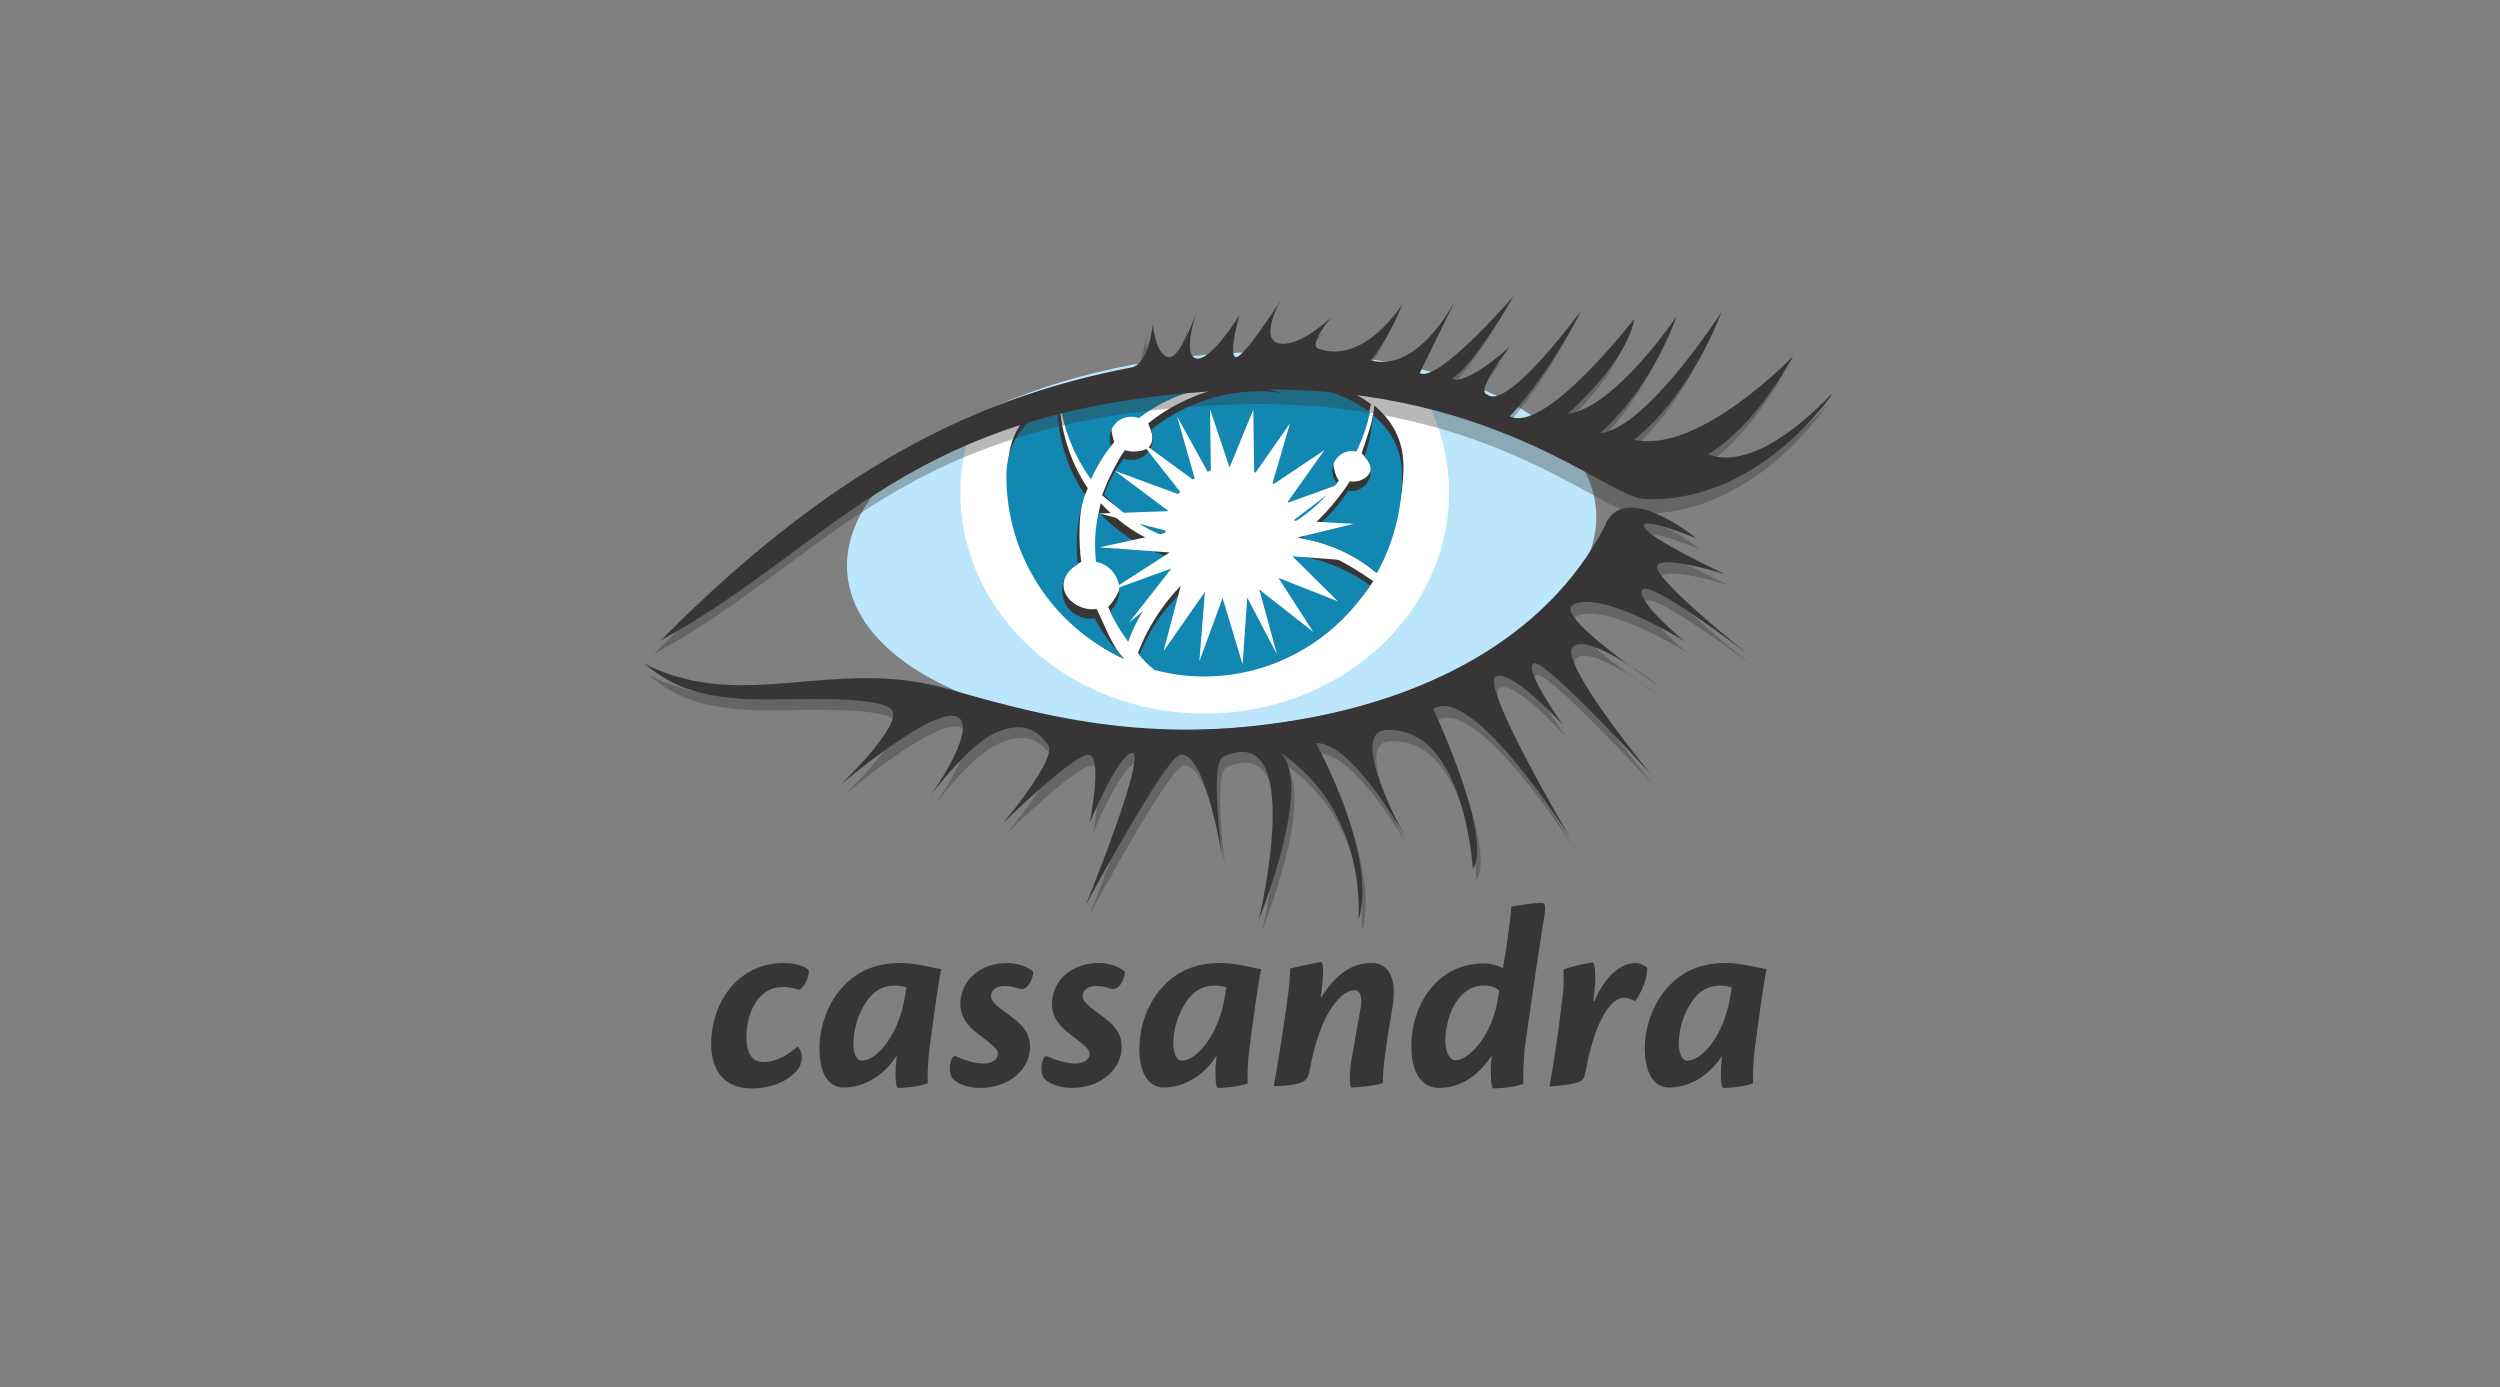 <svg xmlns="http://www.w3.org/2000/svg" width="164" height="91" viewBox="0 0 164 91" fill="none"><rect x="0" y="0" width="164" height="91" fill="#808080" stroke="none"/><g style="mix-blend-mode:luminosity"><g clip-path="url(#clip0_54_10990)"><path d="M51.437 63.172C52.108 63.172 52.718 63.326 53.054 63.635C53.115 64.127 52.657 64.929 52.383 64.929C52.047 64.805 51.742 64.744 51.345 64.744C49.759 64.744 48.966 66.407 48.966 68.04C48.966 69.057 49.302 69.674 50.125 69.674C50.979 69.674 51.834 69.088 52.322 68.657C52.444 68.749 52.596 69.026 52.596 69.335C52.596 69.674 52.505 70.012 52.169 70.351C51.62 70.906 50.674 71.399 49.302 71.399C47.746 71.399 46.648 70.505 46.648 68.41C46.709 65.637 48.478 63.172 51.437 63.172ZM56.561 69.581C57.416 69.581 58.971 68.071 59.398 65.175C59.429 64.99 59.429 64.959 59.459 64.775C59.276 64.713 59.002 64.651 58.758 64.651C58.117 64.651 57.446 64.836 56.866 65.668C56.256 66.531 55.982 67.609 55.982 68.472C55.982 69.18 56.195 69.581 56.561 69.581ZM53.755 68.78C53.755 67.732 54.091 65.945 55.402 64.62C56.531 63.45 57.873 63.172 59.124 63.172C59.947 63.172 61.045 63.45 61.747 63.573C61.564 64.343 61.167 67.27 60.954 68.965C60.862 69.674 60.832 70.69 60.862 71.06C60.283 71.306 59.215 71.368 58.91 71.368C58.758 71.368 58.727 70.659 58.758 69.951C58.788 69.735 58.819 69.396 58.819 69.242C58.148 70.382 56.805 71.337 55.402 71.337C54.396 71.368 53.755 70.505 53.755 68.78ZM66.078 63.172C66.78 63.172 67.481 63.45 67.787 63.758C67.756 64.251 67.39 65.083 66.78 64.836C66.505 64.744 66.261 64.682 65.895 64.682C65.438 64.682 65.011 64.898 65.011 65.329C65.011 65.668 65.255 65.915 66.414 66.746C67.237 67.363 67.573 67.917 67.573 68.688C67.573 69.982 66.383 71.368 64.279 71.368C63.425 71.368 62.662 71.029 62.449 70.69C62.143 70.166 62.388 69.119 62.723 69.304C63.181 69.519 63.913 69.766 64.523 69.766C65.102 69.766 65.468 69.489 65.468 69.15C65.468 68.842 65.194 68.595 64.157 67.825C63.272 67.147 62.998 66.531 62.998 65.853C62.998 64.374 64.248 63.172 66.078 63.172ZM72.087 63.172C72.789 63.172 73.49 63.45 73.796 63.758C73.765 64.251 73.399 65.083 72.789 64.836C72.514 64.744 72.27 64.682 71.904 64.682C71.447 64.682 71.02 64.898 71.02 65.329C71.02 65.668 71.264 65.915 72.423 66.746C73.246 67.363 73.582 67.917 73.582 68.688C73.582 69.982 72.392 71.368 70.288 71.368C69.434 71.368 68.702 71.029 68.458 70.69C68.153 70.166 68.397 69.119 68.732 69.304C69.19 69.519 69.922 69.766 70.532 69.766C71.111 69.766 71.477 69.489 71.477 69.15C71.477 68.842 71.203 68.595 70.166 67.825C69.281 67.147 69.007 66.531 69.007 65.853C69.007 64.374 70.257 63.172 72.087 63.172ZM77.547 69.581C78.401 69.581 79.957 68.071 80.384 65.175C80.415 64.99 80.415 64.959 80.445 64.775C80.262 64.713 79.988 64.651 79.744 64.651C79.103 64.651 78.432 64.836 77.853 65.668C77.242 66.531 76.968 67.609 76.968 68.472C76.998 69.18 77.181 69.581 77.547 69.581ZM74.741 68.78C74.741 67.732 75.077 65.945 76.388 64.62C77.517 63.45 78.859 63.172 80.11 63.172C80.933 63.172 82.031 63.45 82.733 63.573C82.55 64.343 82.153 67.27 81.94 68.965C81.848 69.674 81.818 70.69 81.848 71.06C81.269 71.306 80.201 71.368 79.896 71.368C79.744 71.368 79.713 70.659 79.744 69.951C79.774 69.735 79.805 69.396 79.805 69.242C79.134 70.382 77.791 71.337 76.388 71.337C75.412 71.368 74.741 70.505 74.741 68.78ZM86.668 65.452C87.461 64.158 88.498 63.172 89.962 63.172C91.213 63.172 91.609 64.343 91.365 65.976C91.243 66.746 91.03 67.856 90.908 68.872C90.786 69.735 90.694 70.505 90.725 71.029C90.267 71.245 88.956 71.337 88.65 71.337C88.528 71.337 88.498 70.382 88.681 69.365C88.834 68.534 89.108 66.993 89.261 66.099C89.352 65.576 89.322 64.959 88.834 64.959C88.193 64.959 86.668 66.007 85.905 70.259C85.844 70.598 85.722 70.814 85.509 70.937C85.234 71.091 84.685 71.245 83.556 71.245C83.77 70.166 84.106 67.979 84.35 66.346C84.563 64.867 84.655 63.912 84.624 63.542C84.929 63.45 86.485 63.111 86.637 63.111C86.82 63.111 86.851 63.665 86.698 64.959C86.668 65.083 86.668 65.267 86.637 65.391H86.668V65.452ZM95.514 69.55C96.276 69.55 97.832 68.102 98.259 65.545C98.289 65.391 98.32 65.144 98.35 64.99C98.137 64.775 97.832 64.651 97.344 64.651C95.575 64.651 94.812 66.777 94.812 68.318C94.843 69.119 95.117 69.55 95.514 69.55ZM94.385 71.368C93.257 71.368 92.585 70.351 92.585 68.657C92.585 65.822 94.355 63.203 97.313 63.203C97.832 63.203 98.32 63.357 98.594 63.511C98.747 62.71 99.113 60.215 99.144 59.475C99.632 59.383 100.669 59.228 101.157 59.228C101.34 59.228 101.401 59.413 101.34 59.876C100.913 62.525 100.181 67.578 100.028 68.688C99.937 69.643 99.906 70.567 99.937 71.091C99.388 71.337 98.259 71.399 97.954 71.399C97.832 71.399 97.771 70.598 97.801 69.858C97.832 69.643 97.862 69.304 97.862 69.242C96.917 70.659 95.727 71.368 94.385 71.368ZM104.573 65.699C105.488 63.635 106.586 63.172 107.318 63.172C107.532 63.172 107.898 63.326 108.05 63.48C108.111 64.066 107.654 65.206 107.257 65.668C107.044 65.576 106.8 65.452 106.495 65.452C105.915 65.452 104.726 66.377 103.994 70.382C103.932 70.721 103.841 70.844 103.658 70.937C103.353 71.122 102.194 71.245 101.645 71.276C101.919 69.828 102.346 66.9 102.529 65.175C102.59 64.744 102.59 63.912 102.56 63.604C102.895 63.45 104.207 63.142 104.482 63.142C104.634 63.142 104.756 64.097 104.512 65.668H104.573V65.699ZM110.704 69.581C111.558 69.581 113.114 68.071 113.541 65.175C113.571 64.99 113.571 64.959 113.602 64.775C113.419 64.713 113.144 64.651 112.9 64.651C112.26 64.651 111.589 64.836 111.009 65.668C110.399 66.531 110.125 67.609 110.125 68.472C110.155 69.18 110.338 69.581 110.704 69.581ZM107.898 68.78C107.898 67.732 108.233 65.945 109.545 64.62C110.674 63.45 112.016 63.172 113.266 63.172C114.09 63.172 115.188 63.45 115.89 63.573C115.707 64.343 115.31 67.27 115.097 68.965C115.005 69.674 114.975 70.69 115.005 71.06C114.426 71.306 113.358 71.368 113.053 71.368C112.9 71.368 112.87 70.659 112.9 69.951C112.931 69.735 112.961 69.396 112.961 69.242C112.29 70.382 110.948 71.337 109.545 71.337C108.569 71.368 107.898 70.505 107.898 68.78Z" fill="#373535"></path><path d="M104.695 33.378C105.275 40.125 94.751 46.565 81.177 47.736C67.603 48.907 56.165 44.377 55.585 37.63C55.006 30.882 65.529 24.442 79.103 23.272C92.646 22.101 104.116 26.599 104.695 33.378Z" fill="#BBE6FB"></path><path d="M79.469 24.043C74.284 23.95 68.244 26.045 63.73 27.986C63.272 29.342 62.998 30.79 62.998 32.3C62.998 40.311 70.166 46.812 79.012 46.812C87.858 46.812 95.056 40.342 95.056 32.3C95.056 29.773 94.324 27.37 93.073 25.306C89.474 24.751 84.502 24.135 79.469 24.043Z" fill="white"></path><path d="M79.042 24.042C76.175 23.857 71.233 25.367 67.115 26.877C66.475 28.356 66.139 29.989 66.139 31.714C66.139 38.739 72.453 44.439 79.103 44.439C85.722 44.439 91.579 38.739 92.067 31.714C92.219 29.434 91.457 27.277 90.359 25.429C86.119 24.689 81.604 24.227 79.042 24.042Z" fill="white"></path><path d="M71.691 30.821C72.057 30.02 72.575 29.65 73.094 29.003C73.033 28.849 72.911 28.325 72.911 28.171C72.911 27.37 73.551 26.754 74.314 26.754C74.497 26.754 74.68 26.785 74.832 26.846C77.181 25.028 80.262 24.258 83.373 24.967C83.648 25.028 83.922 25.121 84.197 25.182C81.147 24.751 77.669 25.86 75.32 27.771C75.382 27.955 75.595 28.418 75.595 28.633C75.595 29.434 75.076 29.619 74.314 29.619C74.131 29.619 73.978 29.588 73.795 29.527C73.277 30.235 72.606 31.622 72.301 32.485C73.612 33.656 74.772 34.087 76.297 34.672C76.297 34.611 76.358 34.518 76.358 34.457C76.358 32.084 78.432 30.143 80.781 30.143C82.885 30.143 84.654 31.684 84.99 33.717C86.058 33.039 87.064 32.516 87.827 31.529C87.644 31.314 87.461 30.667 87.461 30.359C87.461 29.65 88.04 29.065 88.742 29.065C88.833 29.065 88.925 29.065 89.047 29.095C89.443 28.264 89.749 27.401 89.931 26.507C86.241 23.734 79.103 24.135 79.103 24.135C79.103 24.135 73.429 23.827 69.586 25.737C69.861 27.524 70.593 29.311 71.691 30.821Z" fill="#373535"></path><path d="M89.322 29.742C89.596 29.989 89.718 30.174 89.841 30.389C90.176 31.006 89.505 31.591 88.773 31.591C88.712 31.591 88.62 31.591 88.559 31.56C87.766 32.823 86.363 34.426 85.112 35.258C87.034 35.566 88.834 36.336 90.237 37.538C91.274 35.658 92.067 32.916 92.067 30.605C92.067 28.849 91.305 27.555 90.145 26.6C90.115 27.555 89.596 28.88 89.322 29.742ZM73.826 41.697C74.467 39.91 76.023 38.554 77.517 37.353C77.304 37.045 76.968 36.305 76.846 35.966C75.046 35.412 73.46 34.364 72.21 33.008C72.21 33.039 72.179 33.101 72.179 33.132C71.935 34.179 71.905 35.258 72.027 36.274C72.881 36.428 73.552 37.199 73.552 38.123C73.552 38.678 73.064 39.448 72.698 39.818C73.064 40.619 73.338 41.05 73.826 41.697Z" fill="#373535"></path><path d="M73.704 43.176C72.941 42.406 72.423 40.896 71.935 39.941C71.843 39.941 71.752 39.972 71.66 39.972C70.623 39.972 69.555 39.109 69.799 38.092C69.921 37.538 70.318 37.168 70.928 36.86C70.776 35.689 70.745 34.056 71.02 32.854C71.081 32.515 71.264 32.361 71.355 32.022C70.227 30.358 69.495 28.14 69.495 25.953V25.706C67.573 26.692 66.139 28.202 66.139 30.605C66.139 35.935 69.189 41.173 73.704 43.207V43.176ZM84.838 35.812C84.258 37.476 82.672 38.708 80.811 38.708C79.805 38.708 78.889 38.369 78.188 37.784C76.693 38.955 75.32 41.019 74.65 42.837C74.954 43.176 75.168 43.453 75.534 43.761C76.571 44.039 78.035 43.761 79.164 43.761C83.709 43.761 87.766 41.728 90.084 38.123C88.498 37.014 86.668 35.966 84.838 35.812Z" fill="#373535"></path><path d="M71.569 31.437C71.935 30.636 72.362 29.927 72.881 29.25C72.82 29.096 72.789 28.911 72.789 28.757C72.789 27.956 73.43 27.339 74.192 27.339C74.375 27.339 74.558 27.37 74.711 27.432C77.06 25.614 80.14 24.844 83.252 25.552C83.526 25.614 83.801 25.706 84.075 25.768C81.025 25.337 77.853 26.292 75.504 28.202C75.565 28.387 75.626 28.572 75.626 28.757C75.626 29.558 74.985 30.174 74.223 30.174C74.04 30.174 73.887 30.143 73.704 30.081C73.186 30.79 72.728 31.591 72.423 32.454C73.552 33.656 74.924 34.642 76.45 35.196V34.98C76.45 32.608 78.371 30.667 80.72 30.667C82.825 30.667 84.594 32.208 84.929 34.241C85.997 33.563 86.912 32.7 87.705 31.684C87.522 31.468 87.4 31.191 87.4 30.883C87.4 30.174 87.98 29.589 88.681 29.589C88.773 29.589 88.864 29.589 88.986 29.619C89.383 28.788 89.688 27.925 89.871 27.031C86.18 24.258 79.042 24.659 79.042 24.659C79.042 24.659 73.369 24.351 69.525 26.261C69.739 28.14 70.471 29.927 71.569 31.437Z" fill="#1287B1"></path><path d="M89.505 29.958C89.78 30.204 89.932 30.543 89.932 30.913C89.932 31.622 89.353 32.207 88.651 32.207C88.59 32.207 88.499 32.207 88.438 32.176C87.645 33.44 86.577 34.518 85.326 35.319C87.157 35.596 88.895 36.398 90.329 37.599C91.366 35.72 91.976 33.532 91.976 31.221C91.976 29.465 91.213 28.171 90.054 27.216C89.993 28.171 89.81 29.095 89.505 29.958ZM74.01 42.098C74.65 40.31 75.749 38.739 77.243 37.538C77.03 37.229 76.847 36.921 76.725 36.552C74.925 35.997 73.339 34.949 72.088 33.594C72.088 33.624 72.058 33.686 72.058 33.717C71.814 34.764 71.783 35.843 71.905 36.86C72.759 37.014 73.43 37.784 73.43 38.708C73.43 39.263 73.186 39.756 72.82 40.095C73.125 40.803 73.552 41.481 74.01 42.098Z" fill="#1287B1"></path><path d="M73.704 43.145C72.942 42.375 72.301 41.512 71.813 40.557C71.722 40.557 71.63 40.588 71.539 40.588C70.501 40.588 69.678 39.756 69.678 38.708C69.678 37.969 70.105 37.322 70.715 37.014C70.562 35.843 70.624 34.672 70.898 33.47C70.959 33.132 71.081 32.793 71.173 32.454C70.044 30.79 69.373 28.756 69.373 26.569V26.322C67.451 27.308 66.018 28.818 66.018 31.221C66.018 36.551 69.159 41.142 73.674 43.176C73.704 43.176 73.704 43.176 73.704 43.145ZM84.716 36.428C84.136 38.092 82.55 39.325 80.689 39.325C79.683 39.325 78.768 38.986 78.066 38.4C76.572 39.571 75.443 41.173 74.741 42.991C75.046 43.33 75.382 43.638 75.718 43.946C76.755 44.224 77.853 44.378 78.981 44.378C83.526 44.378 87.553 42.005 89.871 38.4C88.346 37.291 86.546 36.582 84.716 36.428Z" fill="#1287B1"></path><path d="M84.869 35.319L88.804 34.364L84.838 34.148L88.072 31.683L84.411 33.008L86.882 29.527L83.435 31.838L84.625 27.77L82.276 31.129L82.215 26.877L80.659 30.667L79.378 26.846L79.439 31.345L77.213 27.308L78.433 31.591L74.803 28.941L77.64 32.546L73.125 30.882L76.664 33.532L72.119 33.686L76.786 34.888L72.119 35.905L76.725 36.244L72.851 38.739L76.847 37.291L74.071 40.834L77.579 37.969L76.328 42.714L79.043 38.832L78.677 43.392L80.202 39.232L81.514 43.577L81.819 39.201L83.771 42.929L82.612 38.678L86.15 41.451L83.862 37.907L87.767 39.448L84.777 36.49L88.773 36.798L84.869 35.319Z" fill="white"></path><path d="M42.866 42.929C55.098 30.574 64.859 26.753 73.735 25.028C74.894 24.812 75.138 22.194 75.138 22.194C75.138 22.194 75.291 24.104 76.114 24.35C76.938 24.597 78.006 21.362 78.006 21.362C78.006 21.362 77.029 24.258 78.006 24.443C78.982 24.597 80.812 21.608 80.812 21.608C80.812 21.608 80.08 24.165 80.568 24.35C81.056 24.504 83.527 20.622 83.527 20.622C83.527 20.622 82.062 23.179 83.435 23.457C84.838 23.703 86.882 21.701 86.882 21.701C86.882 21.701 85.296 23.518 85.997 23.796C89.048 24.874 91.488 20.899 91.488 20.899C91.488 20.899 90.908 22.656 89.444 24.566C92.647 25.398 95.026 20.53 95.026 20.53L92.647 25.398C93.867 26.014 98.778 20.283 98.778 20.283C98.778 20.283 96.246 24.751 94.752 25.675C95.575 26.353 98.534 23.672 98.534 23.672C98.534 23.672 96.155 26.661 97.07 26.815C98.382 27.893 103.232 21.269 103.232 21.269C103.232 21.269 101.34 25.182 98.565 28.233C100.883 29.434 106.678 21.885 106.678 21.885C106.678 21.885 106.526 24.289 102.316 28.109C105.428 27.709 109.454 21.731 109.454 21.731C109.454 21.731 107.99 26.199 104.452 29.372C107.502 29.064 112.413 21.423 112.413 21.423C112.413 21.423 110.522 26.723 106.678 29.804C110.949 30.759 117.11 24.319 117.11 24.319C117.11 24.319 114.701 28.88 111.528 30.759C115.067 32.115 119.917 26.476 119.917 26.476C119.917 26.476 115.067 34.025 107.349 33.686C104.818 33.563 97.161 25.922 80.751 26.538C59.033 27.339 54.457 36.644 42.866 42.929Z" fill="#373535" fill-opacity="0.35"></path><path d="M43.354 42.005C55.586 29.65 65.347 25.829 74.223 24.104C75.382 23.888 75.626 21.269 75.626 21.269C75.626 21.269 75.779 23.179 76.602 23.426C77.426 23.672 78.493 20.437 78.493 20.437C78.493 20.437 77.517 23.333 78.493 23.518C79.469 23.672 81.3 20.684 81.3 20.684C81.3 20.684 80.568 23.241 81.056 23.426C81.544 23.58 84.014 19.698 84.014 19.698C84.014 19.698 82.55 22.255 83.923 22.532C85.326 22.779 87.37 20.776 87.37 20.776C87.37 20.776 85.784 22.594 86.485 22.871C89.535 23.95 91.976 19.975 91.976 19.975C91.976 19.975 91.396 21.731 89.932 23.642C93.135 24.473 95.514 19.605 95.514 19.605L93.135 24.473C94.355 25.151 99.296 19.42 99.296 19.42C99.296 19.42 96.765 23.888 95.27 24.812C96.094 25.398 99.052 22.748 99.052 22.748C99.052 22.748 96.673 25.737 97.588 25.891C98.9 26.969 103.75 20.345 103.75 20.345C103.75 20.345 101.828 24.258 99.052 27.308C101.371 28.479 107.197 20.93 107.197 20.93C107.197 20.93 107.044 23.333 102.835 27.154C105.946 26.753 109.972 20.776 109.972 20.776C109.972 20.776 108.508 25.244 104.97 28.417C108.02 28.109 112.931 20.468 112.931 20.468C112.931 20.468 111.04 25.767 107.197 28.849C111.467 29.804 117.629 23.364 117.629 23.364C117.629 23.364 115.219 27.924 112.047 29.804C115.585 31.159 120.435 25.521 120.435 25.521C120.435 25.521 115.585 33.07 107.868 32.731C105.336 32.608 97.68 24.966 81.269 25.583C59.551 26.415 54.945 35.689 43.354 42.005Z" fill="#373535"></path><path d="M42.562 44.285C49.028 47.551 54.946 43.792 62.388 45.918C68.062 47.52 74.956 49.523 84.32 48.136C93.684 46.781 101.676 42.652 105.52 35.319C106.709 32.053 111.559 36.058 111.559 36.058C111.559 36.058 108.021 34.58 108.112 35.257C108.204 35.966 113.42 38.4 113.42 38.4C113.42 38.4 108.692 36.921 108.997 38.03C109.271 39.139 114.915 43.638 114.915 43.638C114.915 43.638 108.478 38.77 107.96 39.448C107.411 40.126 110.675 42.806 110.675 42.806C110.675 42.806 105.306 39.448 103.415 40.434C102.042 41.142 108.997 45.733 108.997 45.733C108.997 45.733 104.483 42.252 103.415 43.176C102.347 44.1 108.509 51.556 108.509 51.556C108.509 51.556 101.493 43.915 100.792 44.285C100.09 44.655 102.713 48.321 102.713 48.321C102.713 48.321 99.297 44.501 98.351 45.148C97.406 45.825 103.293 55.716 103.293 55.716C103.293 55.716 96.918 45.579 94.264 47.274C98.382 56.425 96.857 57.719 96.857 57.719C96.857 57.719 96.338 48.383 91.183 48.629C88.591 48.753 92.403 55.593 92.403 55.593C92.403 55.593 88.895 49.338 86.547 49.461C90.848 57.719 89.323 61.046 89.323 61.046C89.323 61.046 90.024 53.99 84.198 50.078C86.425 52.08 82.795 61.046 82.795 61.046C82.795 61.046 85.967 47.828 80.446 50.355C79.562 50.755 80.385 56.948 80.385 56.948C80.385 56.948 79.287 49.862 77.609 50.231C76.633 50.447 71.448 60.06 71.448 60.06C71.448 60.06 75.688 49.677 74.407 50.108C73.461 50.416 71.692 54.699 71.692 54.699C71.692 54.699 72.546 50.478 71.692 50.231C70.838 49.985 66.018 54.699 66.018 54.699C66.018 54.699 69.587 50.478 68.977 49.584C68.031 48.26 66.964 48.198 65.652 48.722C63.761 49.461 61.229 52.943 61.229 52.943C61.229 52.943 63.761 49.4 63.334 48.106C62.633 45.98 55.342 52.203 55.342 52.203C55.342 52.203 59.643 48.106 58.667 47.212C57.691 46.349 52.322 46.596 50.675 46.596C45.764 46.657 44.056 45.487 42.562 44.285Z" fill="#373535" fill-opacity="0.35"></path><path d="M42.286 43.546C48.753 46.812 54.67 43.053 62.113 45.179C67.787 46.781 74.68 48.784 84.045 47.397C93.409 46.041 101.401 41.913 105.244 34.58C106.434 31.314 111.284 35.319 111.284 35.319C111.284 35.319 107.746 33.84 107.837 34.518C107.929 35.227 113.145 37.661 113.145 37.661C113.145 37.661 108.417 36.182 108.722 37.291C108.996 38.4 114.639 42.899 114.639 42.899C114.639 42.899 108.264 38 107.746 38.678C107.227 39.355 110.46 42.036 110.46 42.036C110.46 42.036 105.092 38.678 103.201 39.663C101.828 40.372 108.783 44.963 108.783 44.963C108.783 44.963 104.268 41.481 103.201 42.406C102.133 43.33 108.295 50.786 108.295 50.786C108.295 50.786 101.309 43.145 100.608 43.515C99.906 43.885 102.53 47.551 102.53 47.551C102.53 47.551 99.052 43.761 98.107 44.408C97.161 45.086 103.018 54.977 103.018 54.977C103.018 54.977 96.642 44.809 94.019 46.504C98.168 55.685 96.612 56.979 96.612 56.979C96.612 56.979 96.093 47.644 90.938 47.89C88.346 48.013 92.159 54.853 92.159 54.853C92.159 54.853 88.681 48.63 86.332 48.753C90.633 57.01 89.108 60.338 89.108 60.338C89.108 60.338 89.81 53.282 83.984 49.369C86.21 51.372 82.581 60.338 82.581 60.338C82.581 60.338 85.753 47.12 80.232 49.646C79.347 50.047 80.171 56.24 80.171 56.24C80.171 56.24 79.073 49.153 77.395 49.523C76.419 49.739 71.234 59.352 71.234 59.352C71.234 59.352 75.473 48.968 74.192 49.4C73.247 49.708 71.478 53.991 71.478 53.991C71.478 53.991 72.332 49.77 71.478 49.523C70.623 49.277 65.804 53.991 65.804 53.991C65.804 53.991 69.373 49.77 68.763 48.876C67.817 47.551 66.749 47.489 65.438 48.013C63.547 48.753 61.015 52.234 61.015 52.234C61.015 52.234 63.547 48.691 63.12 47.397C62.418 45.271 55.128 51.495 55.128 51.495C55.128 51.495 59.429 47.397 58.453 46.504C57.477 45.641 52.108 45.887 50.461 45.887C45.489 45.918 43.781 44.747 42.286 43.546Z" fill="#373535"></path></g></g><defs><clipPath id="clip0_54_10990"><rect width="78.106" height="52.071" fill="white" transform="translate(42.012 19.359)"></rect></clipPath></defs></svg>